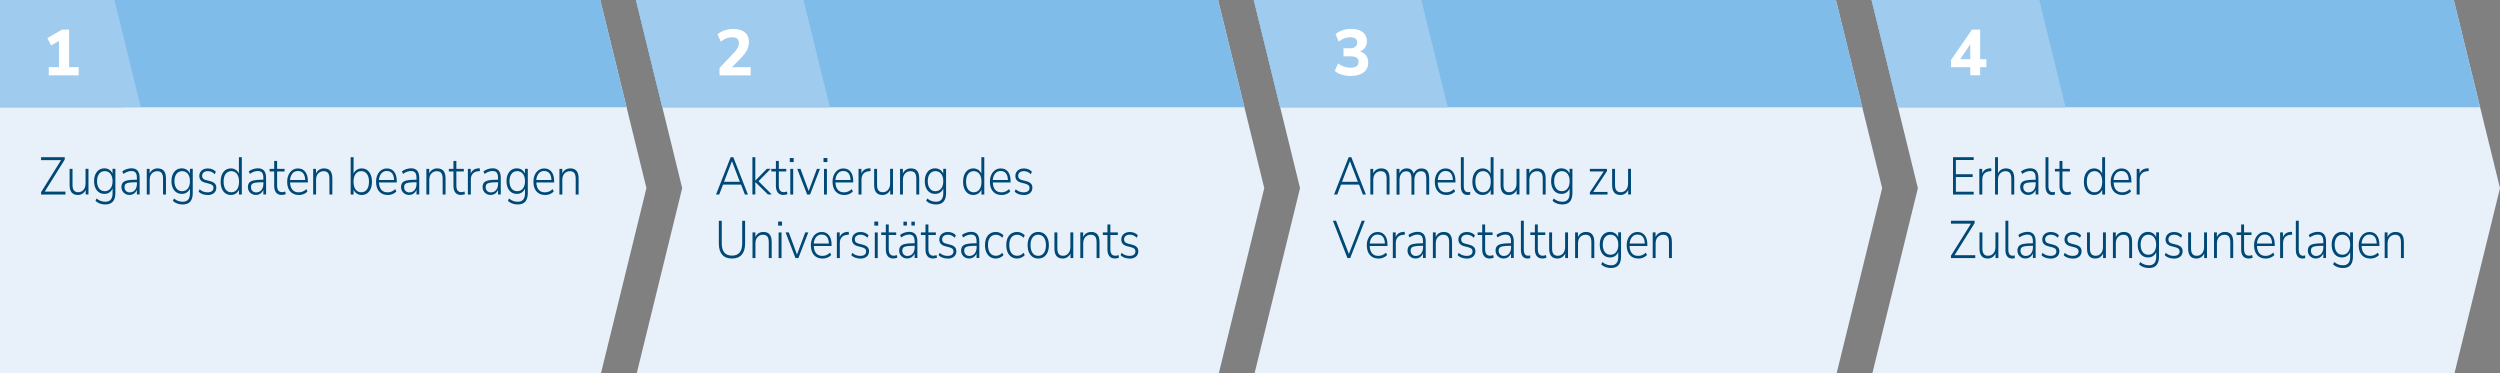 <?xml version="1.0" encoding="UTF-8"?>
<svg xmlns="http://www.w3.org/2000/svg" id="Ebene_2" viewBox="0 0 462.62 69.06">
  <rect x="0" y="0" width="462.62" height="69.06" fill="#808080" stroke="none"/>
  <defs>
    <style>.cls-1{fill:#004876;}.cls-2{fill:#fff;}.cls-3{fill:#80bcea;}.cls-4{fill:#5cbae7;}.cls-5{fill:#e8f1fa;}.cls-6{fill:#9fcbee;}</style>
  </defs>
  <g id="Ebene_1-2">
    <g>
      <polygon class="cls-5" points="339.73 0 232.02 0 240.57 34.81 232.16 69.06 339.87 69.06 348.29 34.81 339.73 0"></polygon>
      <polygon class="cls-5" points="454.06 0 346.34 0 354.9 34.82 346.48 69.06 454.2 69.06 462.62 34.82 454.06 0"></polygon>
      <polygon class="cls-5" points="111.07 0 0 0 0 31.98 0 69.06 111.21 69.06 119.62 34.81 111.07 0"></polygon>
      <polygon class="cls-5" points="225.4 0 117.69 0 126.24 34.81 117.83 69.06 225.54 69.06 233.95 34.81 225.4 0"></polygon>
    </g>
    <g>
      <path class="cls-1" d="M7.6,36v-.44l3.7-5.93h-3.7v-.54h4.38v.44l-3.7,5.93h3.83v.54H7.6Z"></path>
      <path class="cls-1" d="M14.41,36.08c-1.02,0-1.53-.61-1.53-1.84v-2.99h.54v2.96c0,.46,.08,.81,.26,1.03,.17,.22,.44,.33,.8,.33,.39,0,.72-.15,.97-.44s.38-.69,.38-1.18v-2.71h.54v4.75h-.52v-.84c-.14,.3-.34,.53-.59,.69-.25,.16-.53,.24-.84,.24Z"></path>
      <path class="cls-1" d="M19.53,37.84c-.75,0-1.37-.22-1.86-.66l.2-.45c.27,.21,.53,.37,.78,.46s.54,.14,.86,.14c.43,0,.76-.13,.98-.39,.22-.26,.34-.64,.34-1.14v-.92c-.12,.31-.32,.56-.59,.74-.27,.18-.57,.26-.91,.26-.4,0-.74-.1-1.03-.3-.29-.2-.51-.48-.66-.83-.16-.36-.23-.77-.23-1.24s.08-.88,.23-1.23c.16-.35,.38-.63,.66-.83,.29-.2,.63-.3,1.03-.3,.34,0,.64,.09,.91,.26,.26,.18,.46,.42,.58,.72v-.9h.53v4.48c0,1.41-.61,2.12-1.82,2.12Zm-.14-2.46c.44,0,.79-.17,1.05-.5s.39-.79,.39-1.36-.13-1.02-.39-1.35-.61-.5-1.05-.5-.8,.17-1.05,.5-.38,.78-.38,1.35,.13,1.02,.38,1.36,.61,.5,1.05,.5Z"></path>
      <path class="cls-1" d="M23.98,36.08c-.29,0-.55-.06-.77-.19-.23-.12-.41-.29-.54-.51s-.2-.46-.2-.73c0-.35,.08-.63,.24-.83,.16-.2,.43-.34,.8-.43s.89-.13,1.55-.13h.27v-.35c0-.44-.08-.76-.24-.96-.16-.2-.41-.3-.76-.3-.26,0-.51,.04-.75,.13s-.48,.22-.74,.4l-.21-.46c.22-.18,.49-.32,.79-.42,.31-.1,.6-.16,.89-.16,.52,0,.9,.15,1.15,.44s.38,.75,.38,1.35v3.05h-.51v-.85c-.12,.29-.3,.52-.53,.69-.24,.16-.52,.25-.83,.25Zm.07-.48c.25,0,.47-.07,.67-.2,.19-.13,.34-.32,.45-.55s.17-.5,.17-.8v-.32h-.26c-.53,0-.94,.03-1.24,.08-.3,.05-.5,.14-.62,.27s-.18,.31-.18,.54c0,.29,.09,.53,.27,.72,.18,.18,.43,.27,.74,.27Z"></path>
      <path class="cls-1" d="M27.16,36v-4.75h.53v.85c.14-.31,.34-.55,.61-.71,.26-.16,.56-.23,.88-.23,1.02,0,1.53,.61,1.53,1.84v3h-.54v-2.95c0-.47-.09-.82-.26-1.04-.17-.22-.44-.33-.81-.33-.42,0-.76,.15-1.02,.44s-.38,.68-.38,1.17v2.71h-.54Z"></path>
      <path class="cls-1" d="M33.85,37.84c-.75,0-1.37-.22-1.86-.66l.2-.45c.27,.21,.53,.37,.78,.46s.54,.14,.86,.14c.43,0,.76-.13,.98-.39,.22-.26,.34-.64,.34-1.14v-.92c-.12,.31-.32,.56-.59,.74-.27,.18-.57,.26-.91,.26-.4,0-.74-.1-1.03-.3-.29-.2-.51-.48-.66-.83-.16-.36-.23-.77-.23-1.24s.08-.88,.23-1.23c.16-.35,.38-.63,.66-.83,.29-.2,.63-.3,1.03-.3,.34,0,.64,.09,.91,.26,.26,.18,.46,.42,.58,.72v-.9h.53v4.48c0,1.41-.61,2.12-1.82,2.12Zm-.14-2.46c.44,0,.79-.17,1.05-.5s.39-.79,.39-1.36-.13-1.02-.39-1.35-.61-.5-1.05-.5-.8,.17-1.05,.5-.38,.78-.38,1.35,.13,1.02,.38,1.36,.61,.5,1.05,.5Z"></path>
      <path class="cls-1" d="M38.38,36.08c-.32,0-.62-.05-.91-.16-.29-.1-.53-.25-.72-.45l.19-.44c.22,.2,.45,.34,.7,.43s.5,.13,.76,.13c.36,0,.64-.07,.82-.22,.19-.15,.28-.35,.28-.61,0-.2-.06-.36-.19-.48-.12-.12-.32-.21-.58-.28l-.77-.2c-.72-.18-1.08-.6-1.08-1.24,0-.42,.15-.75,.44-1.01s.68-.38,1.16-.38c.29,0,.57,.05,.83,.16,.26,.11,.47,.26,.63,.47l-.21,.44c-.17-.19-.36-.33-.58-.43-.22-.09-.44-.14-.68-.14-.34,0-.6,.08-.79,.24-.19,.16-.28,.37-.28,.64,0,.2,.06,.37,.17,.49s.29,.22,.55,.28l.77,.2c.38,.1,.67,.24,.86,.44,.19,.19,.28,.45,.28,.78,0,.42-.15,.76-.45,1-.3,.24-.7,.36-1.2,.36Z"></path>
      <path class="cls-1" d="M42.73,36.08c-.39,0-.72-.1-1.01-.3s-.5-.48-.66-.85-.23-.8-.23-1.31c0-.75,.17-1.35,.51-1.79,.34-.44,.8-.67,1.38-.67,.34,0,.64,.09,.9,.26,.26,.17,.46,.41,.59,.71v-3.04h.54v6.91h-.53v-.9c-.13,.31-.33,.55-.59,.72-.26,.17-.57,.26-.91,.26Zm.07-.5c.44,0,.78-.17,1.04-.51,.26-.34,.39-.83,.39-1.45s-.13-1.1-.39-1.44-.61-.51-1.04-.51-.78,.17-1.04,.51-.38,.82-.38,1.44,.13,1.1,.38,1.45c.26,.34,.6,.51,1.04,.51Z"></path>
      <path class="cls-1" d="M47.38,36.08c-.29,0-.55-.06-.77-.19-.23-.12-.41-.29-.54-.51s-.2-.46-.2-.73c0-.35,.08-.63,.24-.83,.16-.2,.43-.34,.8-.43s.89-.13,1.55-.13h.27v-.35c0-.44-.08-.76-.24-.96-.16-.2-.41-.3-.76-.3-.26,0-.51,.04-.75,.13s-.48,.22-.74,.4l-.21-.46c.22-.18,.49-.32,.79-.42,.31-.1,.6-.16,.89-.16,.52,0,.9,.15,1.15,.44s.38,.75,.38,1.35v3.05h-.51v-.85c-.12,.29-.3,.52-.53,.69-.24,.16-.52,.25-.83,.25Zm.07-.48c.25,0,.47-.07,.67-.2,.19-.13,.34-.32,.45-.55s.17-.5,.17-.8v-.32h-.26c-.53,0-.94,.03-1.24,.08-.3,.05-.5,.14-.62,.27s-.18,.31-.18,.54c0,.29,.09,.53,.27,.72,.18,.18,.43,.27,.74,.27Z"></path>
      <path class="cls-1" d="M52.17,36.08c-.48,0-.83-.14-1.07-.43-.24-.29-.36-.7-.36-1.24v-2.68h-.85v-.48h.85v-1.47h.54v1.47h1.38v.48h-1.38v2.61c0,.4,.07,.7,.22,.91s.39,.31,.73,.31c.1,0,.2-.01,.29-.04,.09-.03,.18-.05,.25-.09l.11,.47c-.06,.05-.17,.09-.31,.12s-.27,.05-.4,.05Z"></path>
      <path class="cls-1" d="M55.27,36.08c-.66,0-1.18-.22-1.56-.65-.38-.43-.57-1.03-.57-1.79,0-.49,.09-.92,.26-1.29,.17-.37,.41-.66,.71-.87s.65-.31,1.05-.31c.57,0,1.01,.21,1.33,.62,.32,.41,.48,.98,.48,1.7v.27h-3.29c.02,.59,.16,1.04,.44,1.36,.27,.32,.65,.47,1.14,.47,.26,0,.51-.04,.75-.14,.23-.09,.46-.25,.68-.46l.21,.45c-.19,.2-.43,.36-.72,.48s-.59,.17-.9,.17Zm-.11-4.44c-.45,0-.8,.16-1.05,.47s-.4,.71-.44,1.2h2.8c-.01-.52-.13-.93-.35-1.22-.22-.29-.54-.44-.96-.44Z"></path>
      <path class="cls-1" d="M57.95,36v-4.75h.53v.85c.14-.31,.34-.55,.61-.71,.26-.16,.56-.23,.88-.23,1.02,0,1.53,.61,1.53,1.84v3h-.54v-2.95c0-.47-.09-.82-.26-1.04-.17-.22-.44-.33-.81-.33-.42,0-.76,.15-1.02,.44s-.38,.68-.38,1.17v2.71h-.54Z"></path>
      <path class="cls-1" d="M66.93,36.08c-.35,0-.65-.09-.91-.26-.26-.17-.46-.41-.59-.72v.9h-.54v-6.91h.54v3.04c.13-.3,.32-.54,.59-.71,.26-.17,.57-.26,.91-.26,.58,0,1.04,.22,1.38,.67,.34,.44,.52,1.04,.52,1.79,0,.5-.08,.94-.23,1.31-.16,.37-.38,.65-.66,.85s-.62,.3-1,.3Zm-.08-.5c.44,0,.78-.17,1.04-.51,.26-.34,.39-.83,.39-1.45s-.13-1.1-.39-1.44c-.26-.34-.61-.51-1.04-.51s-.78,.17-1.04,.51c-.26,.34-.39,.82-.39,1.44s.13,1.1,.39,1.45c.26,.34,.61,.51,1.04,.51Z"></path>
      <path class="cls-1" d="M71.72,36.08c-.66,0-1.18-.22-1.56-.65-.38-.43-.57-1.03-.57-1.79,0-.49,.09-.92,.26-1.29,.17-.37,.41-.66,.71-.87s.65-.31,1.05-.31c.57,0,1.01,.21,1.33,.62,.32,.41,.48,.98,.48,1.7v.27h-3.29c.02,.59,.16,1.04,.44,1.36,.27,.32,.65,.47,1.14,.47,.26,0,.51-.04,.75-.14,.23-.09,.46-.25,.68-.46l.21,.45c-.19,.2-.43,.36-.72,.48s-.59,.17-.9,.17Zm-.11-4.44c-.45,0-.8,.16-1.05,.47s-.4,.71-.44,1.2h2.8c-.01-.52-.13-.93-.35-1.22-.22-.29-.54-.44-.96-.44Z"></path>
      <path class="cls-1" d="M75.72,36.08c-.29,0-.55-.06-.77-.19-.23-.12-.41-.29-.54-.51s-.2-.46-.2-.73c0-.35,.08-.63,.24-.83,.16-.2,.43-.34,.8-.43s.89-.13,1.55-.13h.27v-.35c0-.44-.08-.76-.24-.96-.16-.2-.41-.3-.76-.3-.26,0-.51,.04-.75,.13s-.48,.22-.74,.4l-.21-.46c.22-.18,.49-.32,.79-.42,.31-.1,.6-.16,.89-.16,.52,0,.9,.15,1.15,.44s.38,.75,.38,1.35v3.05h-.51v-.85c-.12,.29-.3,.52-.53,.69-.24,.16-.52,.25-.83,.25Zm.07-.48c.25,0,.47-.07,.67-.2,.19-.13,.34-.32,.45-.55s.17-.5,.17-.8v-.32h-.26c-.53,0-.94,.03-1.24,.08-.3,.05-.5,.14-.62,.27s-.18,.31-.18,.54c0,.29,.09,.53,.27,.72,.18,.18,.43,.27,.74,.27Z"></path>
      <path class="cls-1" d="M78.9,36v-4.75h.53v.85c.14-.31,.34-.55,.61-.71,.26-.16,.56-.23,.88-.23,1.02,0,1.53,.61,1.53,1.84v3h-.54v-2.95c0-.47-.09-.82-.26-1.04-.17-.22-.44-.33-.81-.33-.42,0-.76,.15-1.02,.44s-.38,.68-.38,1.17v2.71h-.54Z"></path>
      <path class="cls-1" d="M85.34,36.08c-.48,0-.83-.14-1.07-.43-.24-.29-.36-.7-.36-1.24v-2.68h-.85v-.48h.85v-1.47h.54v1.47h1.38v.48h-1.38v2.61c0,.4,.07,.7,.22,.91s.39,.31,.73,.31c.1,0,.2-.01,.29-.04,.09-.03,.18-.05,.25-.09l.11,.47c-.06,.05-.17,.09-.31,.12s-.27,.05-.4,.05Z"></path>
      <path class="cls-1" d="M86.58,36v-4.75h.53v.86c.12-.3,.3-.53,.54-.69,.23-.16,.53-.25,.9-.27l.22-.02,.05,.52-.38,.05c-.42,.04-.74,.19-.97,.46-.23,.26-.34,.62-.34,1.06v2.78h-.55Z"></path>
      <path class="cls-1" d="M90.81,36.08c-.29,0-.55-.06-.77-.19-.23-.12-.41-.29-.54-.51s-.2-.46-.2-.73c0-.35,.08-.63,.24-.83,.16-.2,.43-.34,.8-.43s.89-.13,1.55-.13h.27v-.35c0-.44-.08-.76-.24-.96-.16-.2-.41-.3-.76-.3-.26,0-.51,.04-.75,.13s-.48,.22-.74,.4l-.21-.46c.22-.18,.49-.32,.79-.42,.31-.1,.6-.16,.89-.16,.52,0,.9,.15,1.15,.44s.38,.75,.38,1.35v3.05h-.51v-.85c-.12,.29-.3,.52-.53,.69-.24,.16-.52,.25-.83,.25Zm.07-.48c.25,0,.47-.07,.67-.2,.19-.13,.34-.32,.45-.55s.17-.5,.17-.8v-.32h-.26c-.53,0-.94,.03-1.24,.08-.3,.05-.5,.14-.62,.27s-.18,.31-.18,.54c0,.29,.09,.53,.27,.72,.18,.18,.43,.27,.74,.27Z"></path>
      <path class="cls-1" d="M95.85,37.84c-.75,0-1.37-.22-1.86-.66l.2-.45c.27,.21,.53,.37,.78,.46s.54,.14,.86,.14c.43,0,.76-.13,.98-.39,.22-.26,.34-.64,.34-1.14v-.92c-.12,.31-.32,.56-.59,.74-.27,.18-.57,.26-.91,.26-.4,0-.74-.1-1.03-.3-.29-.2-.51-.48-.66-.83-.16-.36-.23-.77-.23-1.24s.08-.88,.23-1.23c.16-.35,.38-.63,.66-.83,.29-.2,.63-.3,1.03-.3,.34,0,.64,.09,.91,.26,.26,.18,.46,.42,.58,.72v-.9h.53v4.48c0,1.41-.61,2.12-1.82,2.12Zm-.14-2.46c.44,0,.79-.17,1.05-.5s.39-.79,.39-1.36-.13-1.02-.39-1.35-.61-.5-1.05-.5-.8,.17-1.05,.5-.38,.78-.38,1.35,.13,1.02,.38,1.36,.61,.5,1.05,.5Z"></path>
      <path class="cls-1" d="M100.84,36.08c-.66,0-1.18-.22-1.56-.65-.38-.43-.57-1.03-.57-1.79,0-.49,.09-.92,.26-1.29,.17-.37,.41-.66,.71-.87s.65-.31,1.05-.31c.57,0,1.01,.21,1.33,.62,.32,.41,.48,.98,.48,1.7v.27h-3.29c.02,.59,.16,1.04,.44,1.36,.27,.32,.65,.47,1.14,.47,.26,0,.51-.04,.75-.14,.23-.09,.46-.25,.68-.46l.21,.45c-.19,.2-.43,.36-.72,.48s-.59,.17-.9,.17Zm-.11-4.44c-.45,0-.8,.16-1.05,.47s-.4,.71-.44,1.2h2.8c-.01-.52-.13-.93-.35-1.22-.22-.29-.54-.44-.96-.44Z"></path>
      <path class="cls-1" d="M103.52,36v-4.75h.53v.85c.14-.31,.34-.55,.61-.71,.26-.16,.56-.23,.88-.23,1.02,0,1.53,.61,1.53,1.84v3h-.54v-2.95c0-.47-.09-.82-.26-1.04-.17-.22-.44-.33-.81-.33-.42,0-.76,.15-1.02,.44s-.38,.68-.38,1.17v2.71h-.54Z"></path>
    </g>
    <g>
      <path class="cls-1" d="M132.5,36l2.71-6.91h.49l2.7,6.91h-.56l-.71-1.84h-3.33l-.71,1.84h-.57Zm2.94-6.16l-1.46,3.8h2.93l-1.46-3.8h-.02Z"></path>
      <path class="cls-1" d="M139.23,36v-6.91h.54v4.31h.02l2.11-2.16h.71l-2.25,2.29,2.46,2.46h-.71l-2.32-2.28h-.02v2.28h-.54Z"></path>
      <path class="cls-1" d="M145.01,36.08c-.48,0-.83-.14-1.07-.43-.24-.29-.36-.7-.36-1.24v-2.68h-.85v-.48h.85v-1.47h.54v1.47h1.38v.48h-1.38v2.61c0,.4,.07,.7,.22,.91s.39,.31,.73,.31c.1,0,.2-.01,.29-.04,.09-.03,.18-.05,.25-.09l.11,.47c-.06,.05-.17,.09-.31,.12s-.27,.05-.4,.05Z"></path>
      <path class="cls-1" d="M146.15,29.99v-.75h.72v.75h-.72Zm.09,6.01v-4.75h.54v4.75h-.54Z"></path>
      <path class="cls-1" d="M149.36,36l-1.83-4.75h.6l1.51,4.1,1.53-4.1h.56l-1.83,4.75h-.54Z"></path>
      <path class="cls-1" d="M152.39,29.99v-.75h.72v.75h-.72Zm.09,6.01v-4.75h.54v4.75h-.54Z"></path>
      <path class="cls-1" d="M156.19,36.08c-.66,0-1.18-.22-1.56-.65-.38-.43-.57-1.03-.57-1.79,0-.49,.09-.92,.26-1.29,.17-.37,.41-.66,.71-.87s.65-.31,1.05-.31c.57,0,1.01,.21,1.33,.62,.32,.41,.48,.98,.48,1.7v.27h-3.29c.02,.59,.16,1.04,.44,1.36,.27,.32,.65,.47,1.14,.47,.26,0,.51-.04,.75-.14,.23-.09,.46-.25,.68-.46l.21,.45c-.19,.2-.43,.36-.72,.48s-.59,.17-.9,.17Zm-.11-4.44c-.45,0-.8,.16-1.05,.47s-.4,.71-.44,1.2h2.8c-.01-.52-.13-.93-.35-1.22-.22-.29-.54-.44-.96-.44Z"></path>
      <path class="cls-1" d="M158.87,36v-4.75h.53v.86c.12-.3,.3-.53,.54-.69,.23-.16,.53-.25,.9-.27l.22-.02,.05,.52-.38,.05c-.42,.04-.74,.19-.97,.46-.23,.26-.34,.62-.34,1.06v2.78h-.55Z"></path>
      <path class="cls-1" d="M163.29,36.08c-1.02,0-1.53-.61-1.53-1.84v-2.99h.54v2.96c0,.46,.08,.81,.26,1.03,.17,.22,.44,.33,.8,.33,.39,0,.72-.15,.97-.44s.38-.69,.38-1.18v-2.71h.54v4.75h-.52v-.84c-.14,.3-.34,.53-.59,.69-.25,.16-.53,.24-.84,.24Z"></path>
      <path class="cls-1" d="M166.55,36v-4.75h.53v.85c.14-.31,.34-.55,.61-.71,.26-.16,.56-.23,.88-.23,1.02,0,1.53,.61,1.53,1.84v3h-.54v-2.95c0-.47-.09-.82-.26-1.04-.17-.22-.44-.33-.81-.33-.42,0-.76,.15-1.02,.44s-.38,.68-.38,1.17v2.71h-.54Z"></path>
      <path class="cls-1" d="M173.25,37.84c-.75,0-1.37-.22-1.86-.66l.2-.45c.27,.21,.53,.37,.78,.46s.54,.14,.86,.14c.43,0,.76-.13,.98-.39,.22-.26,.34-.64,.34-1.14v-.92c-.12,.31-.32,.56-.59,.74-.27,.18-.57,.26-.91,.26-.4,0-.74-.1-1.03-.3-.29-.2-.51-.48-.66-.83-.16-.36-.23-.77-.23-1.24s.08-.88,.23-1.23c.16-.35,.38-.63,.66-.83,.29-.2,.63-.3,1.03-.3,.34,0,.64,.09,.91,.26,.26,.18,.46,.42,.58,.72v-.9h.53v4.48c0,1.41-.61,2.12-1.82,2.12Zm-.14-2.46c.44,0,.79-.17,1.05-.5s.39-.79,.39-1.36-.13-1.02-.39-1.35-.61-.5-1.05-.5-.8,.17-1.05,.5-.38,.78-.38,1.35,.13,1.02,.38,1.36,.61,.5,1.05,.5Z"></path>
      <path class="cls-1" d="M180.12,36.08c-.39,0-.72-.1-1.01-.3s-.5-.48-.66-.85-.23-.8-.23-1.31c0-.75,.17-1.35,.51-1.79,.34-.44,.8-.67,1.38-.67,.34,0,.64,.09,.9,.26,.26,.17,.46,.41,.59,.71v-3.04h.54v6.91h-.53v-.9c-.13,.31-.33,.55-.59,.72-.26,.17-.57,.26-.91,.26Zm.07-.5c.44,0,.78-.17,1.04-.51,.26-.34,.39-.83,.39-1.45s-.13-1.1-.39-1.44-.61-.51-1.04-.51-.78,.17-1.04,.51-.38,.82-.38,1.44,.13,1.1,.38,1.45c.26,.34,.6,.51,1.04,.51Z"></path>
      <path class="cls-1" d="M185.31,36.08c-.66,0-1.18-.22-1.56-.65-.38-.43-.57-1.03-.57-1.79,0-.49,.09-.92,.26-1.29,.17-.37,.41-.66,.71-.87s.65-.31,1.05-.31c.57,0,1.01,.21,1.33,.62,.32,.41,.48,.98,.48,1.7v.27h-3.29c.02,.59,.16,1.04,.44,1.36,.27,.32,.65,.47,1.14,.47,.26,0,.51-.04,.75-.14,.23-.09,.46-.25,.68-.46l.21,.45c-.19,.2-.43,.36-.72,.48s-.59,.17-.9,.17Zm-.11-4.44c-.45,0-.8,.16-1.05,.47s-.4,.71-.44,1.2h2.8c-.01-.52-.13-.93-.35-1.22-.22-.29-.54-.44-.96-.44Z"></path>
      <path class="cls-1" d="M189.39,36.08c-.32,0-.62-.05-.91-.16-.29-.1-.53-.25-.72-.45l.19-.44c.22,.2,.45,.34,.7,.43s.5,.13,.76,.13c.36,0,.64-.07,.82-.22,.19-.15,.28-.35,.28-.61,0-.2-.06-.36-.19-.48-.12-.12-.32-.21-.58-.28l-.77-.2c-.72-.18-1.08-.6-1.08-1.24,0-.42,.15-.75,.44-1.01s.68-.38,1.16-.38c.29,0,.57,.05,.83,.16,.26,.11,.47,.26,.63,.47l-.21,.44c-.17-.19-.36-.33-.58-.43-.22-.09-.44-.14-.68-.14-.34,0-.6,.08-.79,.24-.19,.16-.28,.37-.28,.64,0,.2,.06,.37,.17,.49s.29,.22,.55,.28l.77,.2c.38,.1,.67,.24,.86,.44,.19,.19,.28,.45,.28,.78,0,.42-.15,.76-.45,1-.3,.24-.7,.36-1.2,.36Z"></path>
      <path class="cls-1" d="M135.45,47.84c-.79,0-1.4-.24-1.81-.71s-.62-1.16-.62-2.06v-4.21h.54v4.17c0,1.52,.63,2.27,1.89,2.27s1.89-.76,1.89-2.27v-4.17h.54v4.21c0,.9-.21,1.59-.62,2.06s-1.01,.71-1.81,.71Z"></path>
      <path class="cls-1" d="M139.25,47.76v-4.75h.53v.85c.14-.31,.34-.55,.61-.71,.26-.16,.56-.23,.88-.23,1.02,0,1.53,.61,1.53,1.84v3h-.54v-2.95c0-.47-.09-.82-.26-1.04-.17-.22-.44-.33-.81-.33-.42,0-.76,.15-1.02,.44s-.38,.68-.38,1.17v2.71h-.54Z"></path>
      <path class="cls-1" d="M143.99,41.75v-.75h.72v.75h-.72Zm.09,6.01v-4.75h.54v4.75h-.54Z"></path>
      <path class="cls-1" d="M147.2,47.76l-1.83-4.75h.6l1.51,4.1,1.53-4.1h.56l-1.83,4.75h-.54Z"></path>
      <path class="cls-1" d="M152.18,47.84c-.66,0-1.18-.22-1.56-.65-.38-.43-.57-1.03-.57-1.79,0-.49,.09-.92,.26-1.29,.17-.37,.41-.66,.71-.87s.65-.31,1.05-.31c.57,0,1.01,.21,1.33,.62,.32,.41,.48,.98,.48,1.7v.27h-3.29c.02,.59,.16,1.04,.44,1.36,.27,.32,.65,.47,1.14,.47,.26,0,.51-.04,.75-.14,.23-.09,.46-.25,.68-.46l.21,.45c-.19,.2-.43,.36-.72,.48s-.59,.17-.9,.17Zm-.11-4.44c-.45,0-.8,.16-1.05,.47s-.4,.71-.44,1.2h2.8c-.01-.52-.13-.93-.35-1.22-.22-.29-.54-.44-.96-.44Z"></path>
      <path class="cls-1" d="M154.86,47.76v-4.75h.53v.86c.12-.3,.3-.53,.54-.69,.23-.16,.53-.25,.9-.27l.22-.02,.05,.52-.38,.05c-.42,.04-.74,.19-.97,.46-.23,.26-.34,.62-.34,1.06v2.78h-.55Z"></path>
      <path class="cls-1" d="M159.16,47.84c-.32,0-.62-.05-.91-.16-.29-.1-.53-.25-.72-.45l.19-.44c.22,.2,.45,.34,.7,.43s.5,.13,.76,.13c.36,0,.64-.07,.82-.22,.19-.15,.28-.35,.28-.61,0-.2-.06-.36-.19-.48-.12-.12-.32-.21-.58-.28l-.77-.2c-.72-.18-1.08-.6-1.08-1.24,0-.42,.15-.75,.44-1.01s.68-.38,1.16-.38c.29,0,.57,.05,.83,.16,.26,.11,.47,.26,.63,.47l-.21,.44c-.17-.19-.36-.33-.58-.43-.22-.09-.44-.14-.68-.14-.34,0-.6,.08-.79,.24-.19,.16-.28,.37-.28,.64,0,.2,.06,.37,.17,.49s.29,.22,.55,.28l.77,.2c.38,.1,.67,.24,.86,.44,.19,.19,.28,.45,.28,.78,0,.42-.15,.76-.45,1-.3,.24-.7,.36-1.2,.36Z"></path>
      <path class="cls-1" d="M161.79,41.75v-.75h.72v.75h-.72Zm.09,6.01v-4.75h.54v4.75h-.54Z"></path>
      <path class="cls-1" d="M165.35,47.84c-.48,0-.83-.14-1.07-.43-.24-.29-.36-.7-.36-1.24v-2.68h-.85v-.48h.85v-1.47h.54v1.47h1.38v.48h-1.38v2.61c0,.4,.07,.7,.22,.91s.39,.31,.73,.31c.1,0,.2-.01,.29-.04,.09-.03,.18-.05,.25-.09l.11,.47c-.06,.05-.17,.09-.31,.12s-.27,.05-.4,.05Z"></path>
      <path class="cls-1" d="M167.9,47.84c-.29,0-.55-.06-.77-.19-.23-.12-.41-.29-.54-.51s-.2-.46-.2-.73c0-.35,.08-.63,.24-.83,.16-.2,.43-.34,.8-.43s.89-.13,1.55-.13h.27v-.35c0-.44-.08-.76-.24-.96-.16-.2-.41-.3-.76-.3-.26,0-.51,.04-.75,.13s-.48,.22-.74,.4l-.21-.46c.22-.18,.49-.32,.79-.42,.31-.1,.6-.16,.89-.16,.52,0,.9,.15,1.15,.44s.38,.75,.38,1.35v3.05h-.51v-.85c-.12,.29-.3,.52-.53,.69-.24,.16-.52,.25-.83,.25Zm.07-.48c.25,0,.47-.07,.67-.2,.19-.13,.34-.32,.45-.55s.17-.5,.17-.8v-.32h-.26c-.53,0-.94,.03-1.24,.08-.3,.05-.5,.14-.62,.27s-.18,.31-.18,.54c0,.29,.09,.53,.27,.72,.18,.18,.43,.27,.74,.27Zm-.79-5.63v-.71h.64v.71h-.64Zm1.47,0v-.71h.64v.71h-.64Z"></path>
      <path class="cls-1" d="M172.69,47.84c-.48,0-.83-.14-1.07-.43-.24-.29-.36-.7-.36-1.24v-2.68h-.85v-.48h.85v-1.47h.54v1.47h1.38v.48h-1.38v2.61c0,.4,.07,.7,.22,.91s.39,.31,.73,.31c.1,0,.2-.01,.29-.04,.09-.03,.18-.05,.25-.09l.11,.47c-.06,.05-.17,.09-.31,.12s-.27,.05-.4,.05Z"></path>
      <path class="cls-1" d="M175.32,47.84c-.32,0-.62-.05-.91-.16-.29-.1-.53-.25-.72-.45l.19-.44c.22,.2,.45,.34,.7,.43s.5,.13,.76,.13c.36,0,.64-.07,.82-.22,.19-.15,.28-.35,.28-.61,0-.2-.06-.36-.19-.48-.12-.12-.32-.21-.58-.28l-.77-.2c-.72-.18-1.08-.6-1.08-1.24,0-.42,.15-.75,.44-1.01s.68-.38,1.16-.38c.29,0,.57,.05,.83,.16,.26,.11,.47,.26,.63,.47l-.21,.44c-.17-.19-.36-.33-.58-.43-.22-.09-.44-.14-.68-.14-.34,0-.6,.08-.79,.24-.19,.16-.28,.37-.28,.64,0,.2,.06,.37,.17,.49s.29,.22,.55,.28l.77,.2c.38,.1,.67,.24,.86,.44,.19,.19,.28,.45,.28,.78,0,.42-.15,.76-.45,1-.3,.24-.7,.36-1.2,.36Z"></path>
      <path class="cls-1" d="M179.36,47.84c-.29,0-.55-.06-.77-.19-.23-.12-.41-.29-.54-.51s-.2-.46-.2-.73c0-.35,.08-.63,.24-.83,.16-.2,.43-.34,.8-.43s.89-.13,1.55-.13h.27v-.35c0-.44-.08-.76-.24-.96-.16-.2-.41-.3-.76-.3-.26,0-.51,.04-.75,.13s-.48,.22-.74,.4l-.21-.46c.22-.18,.49-.32,.79-.42,.31-.1,.6-.16,.89-.16,.52,0,.9,.15,1.15,.44s.38,.75,.38,1.35v3.05h-.51v-.85c-.12,.29-.3,.52-.53,.69-.24,.16-.52,.25-.83,.25Zm.07-.48c.25,0,.47-.07,.67-.2,.19-.13,.34-.32,.45-.55s.17-.5,.17-.8v-.32h-.26c-.53,0-.94,.03-1.24,.08-.3,.05-.5,.14-.62,.27s-.18,.31-.18,.54c0,.29,.09,.53,.27,.72,.18,.18,.43,.27,.74,.27Z"></path>
      <path class="cls-1" d="M184.28,47.84c-.42,0-.78-.1-1.08-.31s-.53-.5-.69-.87-.24-.81-.24-1.31c0-.75,.18-1.34,.53-1.78,.36-.43,.85-.65,1.48-.65,.26,0,.51,.05,.77,.17s.46,.26,.64,.46l-.21,.45c-.18-.2-.38-.34-.58-.43-.21-.09-.4-.13-.59-.13-.48,0-.84,.17-1.1,.5s-.38,.81-.38,1.42,.13,1.1,.38,1.45,.62,.52,1.1,.52c.19,0,.38-.04,.59-.13,.21-.09,.4-.23,.58-.43l.21,.45c-.17,.19-.38,.34-.64,.45-.26,.11-.51,.17-.76,.17Z"></path>
      <path class="cls-1" d="M188.22,47.84c-.42,0-.78-.1-1.08-.31s-.53-.5-.69-.87-.24-.81-.24-1.31c0-.75,.18-1.34,.53-1.78,.36-.43,.85-.65,1.48-.65,.26,0,.51,.05,.77,.17s.46,.26,.64,.46l-.21,.45c-.18-.2-.38-.34-.58-.43-.21-.09-.4-.13-.59-.13-.48,0-.84,.17-1.1,.5s-.38,.81-.38,1.42,.13,1.1,.38,1.45,.62,.52,1.1,.52c.19,0,.38-.04,.59-.13,.21-.09,.4-.23,.58-.43l.21,.45c-.17,.19-.38,.34-.64,.45-.26,.11-.51,.17-.76,.17Z"></path>
      <path class="cls-1" d="M192.12,47.84c-.4,0-.75-.1-1.04-.3s-.52-.48-.68-.85-.24-.8-.24-1.31,.08-.93,.24-1.3,.39-.66,.68-.86c.29-.2,.64-.3,1.04-.3s.76,.1,1.05,.3c.29,.2,.52,.49,.68,.86,.16,.37,.24,.8,.24,1.3s-.08,.94-.24,1.31c-.16,.37-.39,.65-.68,.85s-.64,.3-1.05,.3Zm0-.5c.44,0,.78-.17,1.04-.51,.26-.34,.39-.83,.39-1.45s-.13-1.1-.39-1.44-.61-.51-1.04-.51-.78,.17-1.04,.51-.38,.82-.38,1.44,.13,1.1,.38,1.45c.26,.34,.6,.51,1.04,.51Z"></path>
      <path class="cls-1" d="M196.65,47.84c-1.02,0-1.53-.61-1.53-1.84v-2.99h.54v2.96c0,.46,.08,.81,.26,1.03,.17,.22,.44,.33,.8,.33,.39,0,.72-.15,.97-.44s.38-.69,.38-1.18v-2.71h.54v4.75h-.52v-.84c-.14,.3-.34,.53-.59,.69-.25,.16-.53,.24-.84,.24Z"></path>
      <path class="cls-1" d="M199.91,47.76v-4.75h.53v.85c.14-.31,.34-.55,.61-.71,.26-.16,.56-.23,.88-.23,1.02,0,1.53,.61,1.53,1.84v3h-.54v-2.95c0-.47-.09-.82-.26-1.04-.17-.22-.44-.33-.81-.33-.42,0-.76,.15-1.02,.44s-.38,.68-.38,1.17v2.71h-.54Z"></path>
      <path class="cls-1" d="M206.36,47.84c-.48,0-.83-.14-1.07-.43-.24-.29-.36-.7-.36-1.24v-2.68h-.85v-.48h.85v-1.47h.54v1.47h1.38v.48h-1.38v2.61c0,.4,.07,.7,.22,.91s.39,.31,.73,.31c.1,0,.2-.01,.29-.04,.09-.03,.18-.05,.25-.09l.11,.47c-.06,.05-.17,.09-.31,.12s-.27,.05-.4,.05Z"></path>
      <path class="cls-1" d="M208.99,47.84c-.32,0-.62-.05-.91-.16-.29-.1-.53-.25-.72-.45l.19-.44c.22,.2,.45,.34,.7,.43s.5,.13,.76,.13c.36,0,.64-.07,.82-.22,.19-.15,.28-.35,.28-.61,0-.2-.06-.36-.19-.48-.12-.12-.32-.21-.58-.28l-.77-.2c-.72-.18-1.08-.6-1.08-1.24,0-.42,.15-.75,.44-1.01s.68-.38,1.16-.38c.29,0,.57,.05,.83,.16,.26,.11,.47,.26,.63,.47l-.21,.44c-.17-.19-.36-.33-.58-.43-.22-.09-.44-.14-.68-.14-.34,0-.6,.08-.79,.24-.19,.16-.28,.37-.28,.64,0,.2,.06,.37,.17,.49s.29,.22,.55,.28l.77,.2c.38,.1,.67,.24,.86,.44,.19,.19,.28,.45,.28,.78,0,.42-.15,.76-.45,1-.3,.24-.7,.36-1.2,.36Z"></path>
    </g>
    <g>
      <path class="cls-1" d="M246.86,36l2.71-6.91h.49l2.7,6.91h-.56l-.71-1.84h-3.33l-.71,1.84h-.57Zm2.94-6.16l-1.46,3.8h2.93l-1.46-3.8h-.02Z"></path>
      <path class="cls-1" d="M253.58,36v-4.75h.53v.85c.14-.31,.34-.55,.61-.71,.26-.16,.56-.23,.88-.23,1.02,0,1.53,.61,1.53,1.84v3h-.54v-2.95c0-.47-.08-.82-.26-1.04-.17-.22-.44-.33-.81-.33-.42,0-.76,.15-1.02,.44s-.38,.68-.38,1.17v2.71h-.54Z"></path>
      <path class="cls-1" d="M258.43,36v-4.75h.53v.83c.26-.61,.71-.92,1.35-.92,.68,0,1.11,.33,1.3,.99,.12-.31,.31-.55,.56-.72,.25-.18,.55-.26,.88-.26,.95,0,1.42,.61,1.42,1.84v3h-.54v-2.95c0-.47-.08-.82-.22-1.04-.15-.22-.4-.33-.75-.33-.38,0-.68,.15-.9,.44s-.33,.68-.33,1.18v2.71h-.54v-2.95c0-.47-.08-.82-.22-1.04-.15-.22-.4-.33-.75-.33-.38,0-.69,.15-.91,.44-.22,.29-.33,.68-.33,1.18v2.71h-.54Z"></path>
      <path class="cls-1" d="M267.64,36.08c-.66,0-1.18-.22-1.56-.65-.38-.43-.57-1.03-.57-1.79,0-.49,.08-.92,.26-1.29,.17-.37,.41-.66,.71-.87s.65-.31,1.04-.31c.57,0,1.01,.21,1.33,.62,.32,.41,.48,.98,.48,1.7v.27h-3.29c.02,.59,.16,1.04,.44,1.36,.27,.32,.65,.47,1.14,.47,.26,0,.51-.04,.75-.14,.23-.09,.46-.25,.68-.46l.21,.45c-.19,.2-.43,.36-.72,.48s-.59,.17-.9,.17Zm-.11-4.44c-.45,0-.79,.16-1.04,.47s-.4,.71-.44,1.2h2.8c-.01-.52-.13-.93-.35-1.22-.22-.29-.54-.44-.96-.44Z"></path>
      <path class="cls-1" d="M271.57,36.08c-.4,0-.71-.13-.92-.41-.21-.27-.32-.66-.32-1.17v-5.41h.54v5.34c0,.75,.26,1.13,.79,1.13,.15,0,.28-.02,.41-.06l-.02,.52c-.17,.04-.33,.06-.48,.06Z"></path>
      <path class="cls-1" d="M274.36,36.08c-.39,0-.72-.1-1.01-.3s-.5-.48-.66-.85c-.16-.37-.23-.8-.23-1.31,0-.75,.17-1.35,.51-1.79,.34-.44,.8-.67,1.38-.67,.34,0,.64,.09,.9,.26,.26,.17,.46,.41,.59,.71v-3.04h.54v6.91h-.53v-.9c-.13,.31-.33,.55-.59,.72-.26,.17-.57,.26-.91,.26Zm.07-.5c.43,0,.78-.17,1.04-.51,.26-.34,.39-.83,.39-1.45s-.13-1.1-.39-1.44-.61-.51-1.04-.51-.78,.17-1.04,.51-.38,.82-.38,1.44,.13,1.1,.38,1.45c.26,.34,.6,.51,1.04,.51Z"></path>
      <path class="cls-1" d="M279.21,36.08c-1.02,0-1.53-.61-1.53-1.84v-2.99h.54v2.96c0,.46,.08,.81,.26,1.03,.17,.22,.44,.33,.8,.33,.39,0,.72-.15,.97-.44s.38-.69,.38-1.18v-2.71h.54v4.75h-.52v-.84c-.14,.3-.34,.53-.59,.69-.25,.16-.53,.24-.84,.24Z"></path>
      <path class="cls-1" d="M282.47,36v-4.75h.53v.85c.14-.31,.34-.55,.61-.71,.26-.16,.56-.23,.88-.23,1.02,0,1.53,.61,1.53,1.84v3h-.54v-2.95c0-.47-.08-.82-.26-1.04-.17-.22-.44-.33-.81-.33-.42,0-.76,.15-1.02,.44s-.38,.68-.38,1.17v2.71h-.54Z"></path>
      <path class="cls-1" d="M289.16,37.84c-.75,0-1.37-.22-1.86-.66l.2-.45c.27,.21,.53,.37,.78,.46s.54,.14,.86,.14c.43,0,.76-.13,.98-.39,.22-.26,.33-.64,.33-1.14v-.92c-.12,.31-.32,.56-.59,.74-.27,.18-.57,.26-.91,.26-.4,0-.74-.1-1.03-.3-.29-.2-.51-.48-.66-.83-.16-.36-.23-.77-.23-1.24s.08-.88,.23-1.23c.16-.35,.38-.63,.66-.83,.29-.2,.63-.3,1.03-.3,.34,0,.64,.09,.91,.26,.26,.18,.46,.42,.58,.72v-.9h.53v4.48c0,1.41-.61,2.12-1.82,2.12Zm-.14-2.46c.44,0,.79-.17,1.05-.5s.39-.79,.39-1.36-.13-1.02-.39-1.35-.61-.5-1.05-.5-.8,.17-1.05,.5-.38,.78-.38,1.35,.13,1.02,.38,1.36,.61,.5,1.05,.5Z"></path>
      <path class="cls-1" d="M294.2,36v-.41l2.56-3.86h-2.56v-.48h3.17v.41l-2.55,3.86h2.65v.48h-3.26Z"></path>
      <path class="cls-1" d="M299.85,36.08c-1.02,0-1.53-.61-1.53-1.84v-2.99h.54v2.96c0,.46,.08,.81,.26,1.03,.17,.22,.44,.33,.8,.33,.39,0,.72-.15,.97-.44s.38-.69,.38-1.18v-2.71h.54v4.75h-.52v-.84c-.14,.3-.34,.53-.59,.69-.25,.16-.53,.24-.84,.24Z"></path>
      <path class="cls-1" d="M249.34,47.76l-2.69-6.91h.58l2.38,6.15,2.38-6.15h.56l-2.7,6.91h-.52Z"></path>
      <path class="cls-1" d="M255.06,47.84c-.66,0-1.18-.22-1.56-.65-.38-.43-.57-1.03-.57-1.79,0-.49,.08-.92,.26-1.29,.17-.37,.41-.66,.71-.87s.65-.31,1.04-.31c.57,0,1.01,.21,1.33,.62,.32,.41,.48,.98,.48,1.7v.27h-3.29c.02,.59,.16,1.04,.44,1.36,.27,.32,.65,.47,1.14,.47,.26,0,.51-.04,.75-.14,.23-.09,.46-.25,.68-.46l.21,.45c-.19,.2-.43,.36-.72,.48s-.59,.17-.9,.17Zm-.11-4.44c-.45,0-.79,.16-1.04,.47s-.4,.71-.44,1.2h2.8c-.01-.52-.13-.93-.35-1.22-.22-.29-.54-.44-.96-.44Z"></path>
      <path class="cls-1" d="M257.74,47.76v-4.75h.53v.86c.12-.3,.3-.53,.54-.69,.24-.16,.54-.25,.9-.27l.22-.02,.05,.52-.38,.05c-.42,.04-.74,.19-.97,.46-.23,.26-.34,.62-.34,1.06v2.78h-.55Z"></path>
      <path class="cls-1" d="M261.97,47.84c-.29,0-.55-.06-.77-.19-.23-.12-.41-.29-.54-.51-.13-.22-.2-.46-.2-.73,0-.35,.08-.63,.24-.83,.16-.2,.43-.34,.8-.43,.38-.08,.89-.13,1.55-.13h.27v-.35c0-.44-.08-.76-.24-.96-.16-.2-.41-.3-.76-.3-.26,0-.51,.04-.75,.13s-.48,.22-.74,.4l-.21-.46c.22-.18,.49-.32,.79-.42s.6-.16,.89-.16c.52,0,.9,.15,1.15,.44s.38,.75,.38,1.35v3.05h-.51v-.85c-.12,.29-.3,.52-.53,.69-.24,.16-.52,.25-.83,.25Zm.07-.48c.25,0,.47-.07,.67-.2s.34-.32,.45-.55c.11-.24,.17-.5,.17-.8v-.32h-.26c-.53,0-.94,.03-1.24,.08-.3,.05-.5,.14-.62,.27-.12,.13-.18,.31-.18,.54,0,.29,.09,.53,.27,.72,.18,.18,.43,.27,.74,.27Z"></path>
      <path class="cls-1" d="M265.15,47.76v-4.75h.53v.85c.14-.31,.34-.55,.61-.71,.26-.16,.56-.23,.88-.23,1.02,0,1.53,.61,1.53,1.84v3h-.54v-2.95c0-.47-.08-.82-.26-1.04-.17-.22-.44-.33-.81-.33-.42,0-.76,.15-1.02,.44s-.38,.68-.38,1.17v2.71h-.54Z"></path>
      <path class="cls-1" d="M271.37,47.84c-.32,0-.62-.05-.91-.16s-.53-.25-.72-.45l.19-.44c.22,.2,.45,.34,.7,.43s.5,.13,.76,.13c.36,0,.64-.07,.82-.22,.19-.15,.28-.35,.28-.61,0-.2-.06-.36-.19-.48-.12-.12-.32-.21-.58-.28l-.77-.2c-.72-.18-1.08-.6-1.08-1.24,0-.42,.15-.75,.44-1.01s.68-.38,1.16-.38c.29,0,.57,.05,.83,.16,.26,.11,.47,.26,.63,.47l-.21,.44c-.17-.19-.37-.33-.58-.43-.22-.09-.44-.14-.68-.14-.34,0-.6,.08-.79,.24-.19,.16-.28,.37-.28,.64,0,.2,.06,.37,.17,.49,.11,.12,.29,.22,.55,.28l.77,.2c.38,.1,.67,.24,.86,.44,.19,.19,.28,.45,.28,.78,0,.42-.15,.76-.45,1-.3,.24-.7,.36-1.2,.36Z"></path>
      <path class="cls-1" d="M275.71,47.84c-.48,0-.83-.14-1.07-.43-.24-.29-.36-.7-.36-1.24v-2.68h-.85v-.48h.85v-1.47h.54v1.47h1.38v.48h-1.38v2.61c0,.4,.07,.7,.22,.91,.15,.21,.39,.31,.73,.31,.1,0,.2-.01,.29-.04,.09-.03,.18-.05,.25-.09l.11,.47c-.06,.05-.17,.09-.31,.12-.14,.04-.27,.05-.4,.05Z"></path>
      <path class="cls-1" d="M278.26,47.84c-.29,0-.55-.06-.77-.19s-.41-.29-.54-.51c-.13-.22-.2-.46-.2-.73,0-.35,.08-.63,.24-.83s.43-.34,.8-.43c.38-.08,.89-.13,1.55-.13h.27v-.35c0-.44-.08-.76-.24-.96-.16-.2-.41-.3-.76-.3-.26,0-.51,.04-.75,.13s-.48,.22-.74,.4l-.21-.46c.22-.18,.49-.32,.79-.42,.31-.1,.6-.16,.89-.16,.52,0,.9,.15,1.15,.44s.38,.75,.38,1.35v3.05h-.51v-.85c-.12,.29-.29,.52-.53,.69-.24,.16-.52,.25-.83,.25Zm.07-.48c.25,0,.47-.07,.67-.2,.19-.13,.34-.32,.45-.55,.11-.24,.17-.5,.17-.8v-.32h-.26c-.53,0-.94,.03-1.24,.08-.3,.05-.5,.14-.62,.27-.12,.13-.18,.31-.18,.54,0,.29,.09,.53,.27,.72,.18,.18,.43,.27,.74,.27Z"></path>
      <path class="cls-1" d="M282.68,47.84c-.4,0-.71-.13-.92-.41-.21-.27-.32-.66-.32-1.17v-5.41h.54v5.34c0,.75,.26,1.13,.79,1.13,.15,0,.28-.02,.41-.06l-.02,.52c-.17,.04-.33,.06-.48,.06Z"></path>
      <path class="cls-1" d="M285.46,47.84c-.48,0-.83-.14-1.07-.43-.24-.29-.36-.7-.36-1.24v-2.68h-.85v-.48h.85v-1.47h.54v1.47h1.38v.48h-1.38v2.61c0,.4,.07,.7,.22,.91,.15,.21,.39,.31,.73,.31,.1,0,.2-.01,.29-.04,.09-.03,.18-.05,.25-.09l.11,.47c-.07,.05-.17,.09-.31,.12-.14,.04-.27,.05-.4,.05Z"></path>
      <path class="cls-1" d="M288.2,47.84c-1.02,0-1.53-.61-1.53-1.84v-2.99h.54v2.96c0,.46,.08,.81,.26,1.03,.17,.22,.44,.33,.8,.33,.39,0,.72-.15,.97-.44s.38-.69,.38-1.18v-2.71h.54v4.75h-.52v-.84c-.14,.3-.34,.53-.59,.69-.25,.16-.53,.24-.84,.24Z"></path>
      <path class="cls-1" d="M291.47,47.76v-4.75h.53v.85c.14-.31,.34-.55,.61-.71,.26-.16,.56-.23,.88-.23,1.02,0,1.53,.61,1.53,1.84v3h-.54v-2.95c0-.47-.09-.82-.26-1.04-.17-.22-.44-.33-.81-.33-.42,0-.76,.15-1.02,.44s-.38,.68-.38,1.17v2.71h-.54Z"></path>
      <path class="cls-1" d="M298.16,49.6c-.75,0-1.37-.22-1.86-.66l.2-.45c.27,.21,.53,.37,.78,.46s.54,.14,.86,.14c.43,0,.76-.13,.98-.39,.22-.26,.33-.64,.33-1.14v-.92c-.12,.31-.32,.56-.59,.74-.27,.18-.57,.26-.91,.26-.4,0-.74-.1-1.03-.3-.29-.2-.51-.48-.66-.83-.16-.36-.23-.77-.23-1.24s.08-.88,.23-1.23c.16-.35,.38-.63,.66-.83,.29-.2,.63-.3,1.03-.3,.34,0,.64,.09,.91,.26,.26,.18,.46,.42,.58,.72v-.9h.53v4.48c0,1.41-.61,2.12-1.82,2.12Zm-.14-2.46c.44,0,.79-.17,1.05-.5s.39-.79,.39-1.36-.13-1.02-.39-1.35-.61-.5-1.05-.5-.8,.17-1.05,.5-.38,.78-.38,1.35,.13,1.02,.38,1.36,.61,.5,1.05,.5Z"></path>
      <path class="cls-1" d="M303.15,47.84c-.66,0-1.18-.22-1.56-.65-.38-.43-.57-1.03-.57-1.79,0-.49,.08-.92,.26-1.29,.17-.37,.41-.66,.71-.87s.65-.31,1.04-.31c.57,0,1.01,.21,1.33,.62,.32,.41,.48,.98,.48,1.7v.27h-3.29c.02,.59,.16,1.04,.44,1.36,.27,.32,.65,.47,1.14,.47,.26,0,.51-.04,.75-.14,.23-.09,.46-.25,.68-.46l.21,.45c-.19,.2-.43,.36-.72,.48s-.59,.17-.9,.17Zm-.11-4.44c-.45,0-.79,.16-1.04,.47s-.4,.71-.44,1.2h2.8c-.01-.52-.13-.93-.35-1.22-.22-.29-.54-.44-.96-.44Z"></path>
      <path class="cls-1" d="M305.83,47.76v-4.75h.53v.85c.14-.31,.34-.55,.61-.71,.26-.16,.56-.23,.88-.23,1.02,0,1.53,.61,1.53,1.84v3h-.54v-2.95c0-.47-.09-.82-.26-1.04-.17-.22-.44-.33-.81-.33-.42,0-.76,.15-1.02,.44s-.38,.68-.38,1.17v2.71h-.54Z"></path>
    </g>
    <g>
      <path class="cls-1" d="M361.4,36v-6.91h3.83v.52h-3.3v2.63h3.11v.52h-3.11v2.72h3.3v.52h-3.83Z"></path>
      <path class="cls-1" d="M366.27,36v-4.75h.53v.86c.12-.3,.3-.53,.54-.69,.23-.16,.53-.25,.9-.27l.22-.02,.05,.52-.38,.05c-.42,.04-.74,.19-.97,.46s-.34,.62-.34,1.06v2.78h-.55Z"></path>
      <path class="cls-1" d="M369.18,36v-6.91h.54v2.98c.15-.3,.35-.53,.61-.68,.26-.15,.55-.23,.87-.23,1.02,0,1.53,.61,1.53,1.84v3h-.54v-2.95c0-.47-.09-.82-.26-1.04-.17-.22-.44-.33-.81-.33-.42,0-.76,.15-1.02,.44s-.38,.68-.38,1.17v2.71h-.54Z"></path>
      <path class="cls-1" d="M375.34,36.08c-.29,0-.55-.06-.77-.19-.23-.12-.41-.29-.54-.51-.13-.22-.2-.46-.2-.73,0-.35,.08-.63,.24-.83,.16-.2,.43-.34,.8-.43,.38-.08,.89-.13,1.55-.13h.27v-.35c0-.44-.08-.76-.24-.96-.16-.2-.41-.3-.76-.3-.26,0-.51,.04-.75,.13s-.48,.22-.74,.4l-.21-.46c.22-.18,.49-.32,.79-.42s.6-.16,.89-.16c.52,0,.9,.15,1.15,.44s.38,.75,.38,1.35v3.05h-.51v-.85c-.12,.29-.3,.52-.53,.69-.24,.16-.52,.25-.83,.25Zm.07-.48c.25,0,.47-.07,.67-.2s.34-.32,.45-.55c.11-.24,.17-.5,.17-.8v-.32h-.26c-.53,0-.94,.03-1.24,.08-.3,.05-.5,.14-.62,.27-.12,.13-.18,.31-.18,.54,0,.29,.09,.53,.27,.72,.18,.18,.43,.27,.74,.27Z"></path>
      <path class="cls-1" d="M379.76,36.08c-.4,0-.71-.13-.92-.41s-.32-.66-.32-1.17v-5.41h.54v5.34c0,.75,.26,1.13,.79,1.13,.15,0,.28-.02,.41-.06l-.02,.52c-.17,.04-.33,.06-.48,.06Z"></path>
      <path class="cls-1" d="M382.54,36.08c-.48,0-.83-.14-1.07-.43-.24-.29-.36-.7-.36-1.24v-2.68h-.85v-.48h.85v-1.47h.54v1.47h1.38v.48h-1.38v2.61c0,.4,.07,.7,.22,.91,.15,.21,.39,.31,.73,.31,.1,0,.2-.01,.29-.04,.09-.03,.18-.05,.25-.09l.11,.47c-.06,.05-.17,.09-.31,.12-.14,.04-.27,.05-.4,.05Z"></path>
      <path class="cls-1" d="M387.51,36.08c-.39,0-.72-.1-1-.3s-.5-.48-.66-.85c-.16-.37-.23-.8-.23-1.31,0-.75,.17-1.35,.51-1.79s.8-.67,1.38-.67c.34,0,.64,.09,.9,.26,.26,.17,.46,.41,.59,.71v-3.04h.54v6.91h-.53v-.9c-.13,.31-.33,.55-.59,.72-.26,.17-.57,.26-.91,.26Zm.07-.5c.44,0,.78-.17,1.04-.51,.26-.34,.39-.83,.39-1.45s-.13-1.1-.39-1.44-.61-.51-1.04-.51-.78,.17-1.04,.51-.38,.82-.38,1.44,.13,1.1,.38,1.45c.26,.34,.6,.51,1.04,.51Z"></path>
      <path class="cls-1" d="M392.71,36.08c-.66,0-1.18-.22-1.56-.65s-.57-1.03-.57-1.79c0-.49,.09-.92,.26-1.29,.17-.37,.41-.66,.71-.87s.65-.31,1.05-.31c.57,0,1.01,.21,1.33,.62,.32,.41,.48,.98,.48,1.7v.27h-3.29c.02,.59,.16,1.04,.44,1.36,.27,.32,.65,.47,1.14,.47,.26,0,.51-.04,.75-.14s.46-.25,.68-.46l.21,.45c-.19,.2-.43,.36-.72,.48s-.59,.17-.9,.17Zm-.11-4.44c-.45,0-.8,.16-1.05,.47s-.4,.71-.44,1.2h2.8c-.01-.52-.13-.93-.35-1.22s-.54-.44-.96-.44Z"></path>
      <path class="cls-1" d="M395.39,36v-4.75h.53v.86c.12-.3,.3-.53,.54-.69,.23-.16,.53-.25,.9-.27l.22-.02,.05,.52-.38,.05c-.42,.04-.74,.19-.97,.46s-.34,.62-.34,1.06v2.78h-.55Z"></path>
      <path class="cls-1" d="M361.02,47.76v-.44l3.7-5.93h-3.7v-.54h4.38v.44l-3.71,5.93h3.83v.54h-4.5Z"></path>
      <path class="cls-1" d="M367.83,47.84c-1.02,0-1.53-.61-1.53-1.84v-2.99h.54v2.96c0,.46,.08,.81,.26,1.03,.17,.22,.44,.33,.8,.33,.39,0,.72-.15,.97-.44s.38-.69,.38-1.18v-2.71h.54v4.75h-.52v-.84c-.14,.3-.34,.53-.59,.69-.25,.16-.53,.24-.84,.24Z"></path>
      <path class="cls-1" d="M372.34,47.84c-.4,0-.71-.13-.92-.41-.21-.27-.32-.66-.32-1.17v-5.41h.54v5.34c0,.75,.26,1.13,.79,1.13,.15,0,.28-.02,.41-.06l-.02,.52c-.17,.04-.33,.06-.48,.06Z"></path>
      <path class="cls-1" d="M374.83,47.84c-.29,0-.55-.06-.77-.19-.23-.12-.41-.29-.54-.51-.13-.22-.2-.46-.2-.73,0-.35,.08-.63,.24-.83,.16-.2,.43-.34,.8-.43,.38-.08,.89-.13,1.55-.13h.27v-.35c0-.44-.08-.76-.24-.96-.16-.2-.41-.3-.76-.3-.26,0-.51,.04-.75,.13s-.48,.22-.74,.4l-.21-.46c.22-.18,.49-.32,.79-.42s.6-.16,.89-.16c.52,0,.9,.15,1.15,.44s.38,.75,.38,1.35v3.05h-.51v-.85c-.12,.29-.3,.52-.53,.69-.24,.16-.52,.25-.83,.25Zm.07-.48c.25,0,.47-.07,.67-.2s.34-.32,.45-.55c.11-.24,.17-.5,.17-.8v-.32h-.26c-.53,0-.94,.03-1.24,.08-.3,.05-.5,.14-.62,.27-.12,.13-.18,.31-.18,.54,0,.29,.09,.53,.27,.72,.18,.18,.43,.27,.74,.27Z"></path>
      <path class="cls-1" d="M379.4,47.84c-.32,0-.62-.05-.91-.16-.29-.1-.53-.25-.72-.45l.19-.44c.22,.2,.45,.34,.7,.43s.5,.13,.76,.13c.37,0,.64-.07,.83-.22,.18-.15,.28-.35,.28-.61,0-.2-.06-.36-.18-.48-.12-.12-.32-.21-.58-.28l-.77-.2c-.72-.18-1.08-.6-1.08-1.24,0-.42,.15-.75,.44-1.01s.68-.38,1.17-.38c.29,0,.57,.05,.83,.16,.26,.11,.47,.26,.63,.47l-.21,.44c-.17-.19-.36-.33-.58-.43s-.44-.14-.68-.14c-.34,0-.6,.08-.79,.24-.18,.16-.28,.37-.28,.64,0,.2,.06,.37,.17,.49,.11,.12,.29,.22,.55,.28l.77,.2c.38,.1,.67,.24,.86,.44,.19,.19,.28,.45,.28,.78,0,.42-.15,.76-.45,1-.3,.24-.7,.36-1.2,.36Z"></path>
      <path class="cls-1" d="M383.51,47.84c-.32,0-.62-.05-.91-.16-.29-.1-.53-.25-.72-.45l.19-.44c.22,.2,.45,.34,.7,.43s.5,.13,.76,.13c.37,0,.64-.07,.83-.22,.18-.15,.28-.35,.28-.61,0-.2-.06-.36-.18-.48-.12-.12-.32-.21-.58-.28l-.77-.2c-.72-.18-1.08-.6-1.08-1.24,0-.42,.15-.75,.44-1.01s.68-.38,1.17-.38c.29,0,.57,.05,.83,.16,.26,.11,.47,.26,.63,.47l-.21,.44c-.17-.19-.36-.33-.58-.43s-.44-.14-.68-.14c-.34,0-.6,.08-.79,.24-.18,.16-.28,.37-.28,.64,0,.2,.06,.37,.17,.49,.11,.12,.29,.22,.55,.28l.77,.2c.38,.1,.67,.24,.86,.44,.19,.19,.28,.45,.28,.78,0,.42-.15,.76-.45,1-.3,.24-.7,.36-1.2,.36Z"></path>
      <path class="cls-1" d="M387.73,47.84c-1.02,0-1.53-.61-1.53-1.84v-2.99h.54v2.96c0,.46,.08,.81,.26,1.03,.17,.22,.44,.33,.8,.33,.39,0,.72-.15,.97-.44s.38-.69,.38-1.18v-2.71h.54v4.75h-.52v-.84c-.14,.3-.34,.53-.59,.69-.25,.16-.53,.24-.84,.24Z"></path>
      <path class="cls-1" d="M390.99,47.76v-4.75h.53v.85c.14-.31,.34-.55,.61-.71,.26-.16,.56-.23,.88-.23,1.02,0,1.53,.61,1.53,1.84v3h-.54v-2.95c0-.47-.09-.82-.26-1.04-.17-.22-.44-.33-.81-.33-.42,0-.76,.15-1.02,.44s-.38,.68-.38,1.17v2.71h-.54Z"></path>
      <path class="cls-1" d="M397.69,49.6c-.75,0-1.37-.22-1.86-.66l.2-.45c.27,.21,.53,.37,.79,.46s.54,.14,.86,.14c.43,0,.76-.13,.98-.39,.22-.26,.34-.64,.34-1.14v-.92c-.12,.31-.32,.56-.59,.74-.27,.18-.57,.26-.91,.26-.4,0-.74-.1-1.03-.3s-.51-.48-.66-.83c-.16-.36-.23-.77-.23-1.24s.08-.88,.23-1.23c.16-.35,.38-.63,.66-.83s.63-.3,1.03-.3c.34,0,.64,.09,.91,.26,.26,.18,.46,.42,.58,.72v-.9h.53v4.48c0,1.41-.61,2.12-1.82,2.12Zm-.14-2.46c.44,0,.79-.17,1.05-.5s.39-.79,.39-1.36-.13-1.02-.39-1.35-.61-.5-1.05-.5-.8,.17-1.05,.5-.38,.78-.38,1.35,.13,1.02,.38,1.36,.61,.5,1.05,.5Z"></path>
      <path class="cls-1" d="M402.21,47.84c-.32,0-.62-.05-.91-.16-.29-.1-.53-.25-.72-.45l.19-.44c.22,.2,.45,.34,.7,.43s.5,.13,.76,.13c.37,0,.64-.07,.83-.22,.18-.15,.28-.35,.28-.61,0-.2-.06-.36-.18-.48-.12-.12-.32-.21-.58-.28l-.77-.2c-.72-.18-1.08-.6-1.08-1.24,0-.42,.15-.75,.44-1.01s.68-.38,1.17-.38c.29,0,.57,.05,.83,.16,.26,.11,.47,.26,.63,.47l-.21,.44c-.17-.19-.36-.33-.58-.43s-.44-.14-.68-.14c-.34,0-.6,.08-.79,.24-.18,.16-.28,.37-.28,.64,0,.2,.06,.37,.17,.49,.11,.12,.29,.22,.55,.28l.77,.2c.38,.1,.67,.24,.86,.44,.19,.19,.28,.45,.28,.78,0,.42-.15,.76-.45,1-.3,.24-.7,.36-1.2,.36Z"></path>
      <path class="cls-1" d="M406.44,47.84c-1.02,0-1.53-.61-1.53-1.84v-2.99h.54v2.96c0,.46,.08,.81,.26,1.03,.17,.22,.44,.33,.8,.33,.39,0,.72-.15,.97-.44s.38-.69,.38-1.18v-2.71h.54v4.75h-.52v-.84c-.14,.3-.34,.53-.59,.69-.25,.16-.53,.24-.84,.24Z"></path>
      <path class="cls-1" d="M409.7,47.76v-4.75h.53v.85c.14-.31,.34-.55,.61-.71,.26-.16,.56-.23,.88-.23,1.02,0,1.53,.61,1.53,1.84v3h-.54v-2.95c0-.47-.09-.82-.26-1.04-.17-.22-.44-.33-.81-.33-.42,0-.76,.15-1.02,.44s-.38,.68-.38,1.17v2.71h-.54Z"></path>
      <path class="cls-1" d="M416.15,47.84c-.48,0-.83-.14-1.07-.43-.24-.29-.36-.7-.36-1.24v-2.68h-.85v-.48h.85v-1.47h.54v1.47h1.38v.48h-1.38v2.61c0,.4,.07,.7,.22,.91,.15,.21,.39,.31,.73,.31,.1,0,.2-.01,.29-.04,.09-.03,.18-.05,.25-.09l.11,.47c-.07,.05-.17,.09-.31,.12-.14,.04-.27,.05-.4,.05Z"></path>
      <path class="cls-1" d="M419.24,47.84c-.66,0-1.18-.22-1.56-.65s-.57-1.03-.57-1.79c0-.49,.09-.92,.26-1.29,.17-.37,.41-.66,.71-.87s.65-.31,1.05-.31c.57,0,1.01,.21,1.33,.62,.32,.41,.48,.98,.48,1.7v.27h-3.29c.02,.59,.16,1.04,.44,1.36,.27,.32,.65,.47,1.14,.47,.26,0,.51-.04,.75-.14s.46-.25,.68-.46l.21,.45c-.19,.2-.43,.36-.72,.48s-.59,.17-.9,.17Zm-.11-4.44c-.45,0-.8,.16-1.05,.47s-.4,.71-.44,1.2h2.8c-.01-.52-.13-.93-.35-1.22s-.54-.44-.96-.44Z"></path>
      <path class="cls-1" d="M421.93,47.76v-4.75h.53v.86c.12-.3,.3-.53,.54-.69,.23-.16,.53-.25,.9-.27l.22-.02,.05,.52-.38,.05c-.42,.04-.74,.19-.97,.46s-.34,.62-.34,1.06v2.78h-.55Z"></path>
      <path class="cls-1" d="M426.08,47.84c-.4,0-.71-.13-.92-.41-.21-.27-.32-.66-.32-1.17v-5.41h.54v5.34c0,.75,.26,1.13,.79,1.13,.15,0,.28-.02,.41-.06l-.02,.52c-.17,.04-.33,.06-.48,.06Z"></path>
      <path class="cls-1" d="M428.57,47.84c-.29,0-.55-.06-.77-.19-.23-.12-.41-.29-.54-.51-.13-.22-.2-.46-.2-.73,0-.35,.08-.63,.24-.83,.16-.2,.43-.34,.8-.43,.38-.08,.89-.13,1.55-.13h.27v-.35c0-.44-.08-.76-.24-.96-.16-.2-.41-.3-.76-.3-.26,0-.51,.04-.75,.13s-.48,.22-.74,.4l-.21-.46c.22-.18,.49-.32,.79-.42s.6-.16,.89-.16c.52,0,.9,.15,1.15,.44s.38,.75,.38,1.35v3.05h-.51v-.85c-.12,.29-.3,.52-.53,.69-.24,.16-.52,.25-.83,.25Zm.07-.48c.25,0,.47-.07,.67-.2s.34-.32,.45-.55c.11-.24,.17-.5,.17-.8v-.32h-.26c-.53,0-.94,.03-1.24,.08-.3,.05-.5,.14-.62,.27-.12,.13-.18,.31-.18,.54,0,.29,.09,.53,.27,.72,.18,.18,.43,.27,.74,.27Z"></path>
      <path class="cls-1" d="M433.6,49.6c-.75,0-1.37-.22-1.86-.66l.2-.45c.27,.21,.53,.37,.78,.46s.54,.14,.86,.14c.43,0,.76-.13,.98-.39,.22-.26,.33-.64,.33-1.14v-.92c-.12,.31-.32,.56-.59,.74-.27,.18-.57,.26-.91,.26-.4,0-.74-.1-1.03-.3-.29-.2-.51-.48-.66-.83-.16-.36-.23-.77-.23-1.24s.08-.88,.23-1.23c.16-.35,.38-.63,.66-.83,.29-.2,.63-.3,1.03-.3,.34,0,.64,.09,.91,.26,.26,.18,.46,.42,.58,.72v-.9h.53v4.48c0,1.41-.61,2.12-1.82,2.12Zm-.14-2.46c.44,0,.79-.17,1.05-.5s.39-.79,.39-1.36-.13-1.02-.39-1.35-.61-.5-1.05-.5-.8,.17-1.05,.5-.38,.78-.38,1.35,.13,1.02,.38,1.36,.61,.5,1.05,.5Z"></path>
      <path class="cls-1" d="M438.6,47.84c-.66,0-1.18-.22-1.56-.65s-.57-1.03-.57-1.79c0-.49,.09-.92,.26-1.29,.17-.37,.41-.66,.71-.87s.65-.31,1.05-.31c.57,0,1.01,.21,1.33,.62,.32,.41,.48,.98,.48,1.7v.27h-3.29c.02,.59,.16,1.04,.44,1.36,.27,.32,.65,.47,1.14,.47,.26,0,.51-.04,.75-.14s.46-.25,.68-.46l.21,.45c-.19,.2-.43,.36-.72,.48s-.59,.17-.9,.17Zm-.11-4.44c-.45,0-.8,.16-1.05,.47s-.4,.71-.44,1.2h2.8c-.01-.52-.13-.93-.35-1.22s-.54-.44-.96-.44Z"></path>
      <path class="cls-1" d="M441.28,47.76v-4.75h.53v.85c.14-.31,.34-.55,.61-.71,.26-.16,.56-.23,.88-.23,1.02,0,1.53,.61,1.53,1.84v3h-.54v-2.95c0-.47-.09-.82-.26-1.04-.17-.22-.44-.33-.81-.33-.42,0-.76,.15-1.02,.44s-.38,.68-.38,1.17v2.71h-.54Z"></path>
    </g>
    <polygon class="cls-4" points="377.36 0 346.34 0 346.34 0 351.22 19.84 382.23 19.84 377.36 0 377.36 0"></polygon>
    <polygon class="cls-4" points="263.02 0 232.02 0 232.02 0 236.89 19.84 267.9 19.84 263.02 0 263.02 0"></polygon>
    <polygon class="cls-4" points="148.69 0 117.69 0 117.69 0 122.56 19.84 153.57 19.84 148.69 0 148.69 0"></polygon>
    <polygon class="cls-4" points="17.77 0 0 0 0 9.92 0 19.84 22.65 19.84 17.77 0 17.77 0"></polygon>
    <g>
      <polygon class="cls-3" points="454.06 0 346.34 0 346.34 0 351.22 19.85 458.94 19.85 454.06 0 454.06 0"></polygon>
      <polygon class="cls-3" points="339.73 0 232.02 0 232.02 0 236.89 19.85 344.61 19.85 339.73 0 339.73 0"></polygon>
      <polygon class="cls-3" points="225.4 0 117.69 0 117.69 0 122.56 19.85 230.27 19.85 225.4 0 225.4 0"></polygon>
      <polygon class="cls-3" points="111.07 0 0 0 0 9.92 0 19.85 115.94 19.85 111.07 0 111.07 0"></polygon>
    </g>
    <g>
      <polygon class="cls-6" points="377.36 0 346.34 0 346.34 0 351.22 19.84 382.23 19.84 377.36 0 377.36 0"></polygon>
      <polygon class="cls-6" points="263.02 0 232.02 0 232.02 0 236.89 19.84 267.9 19.84 263.02 0 263.02 0"></polygon>
      <polygon class="cls-6" points="148.69 0 117.69 0 117.69 0 122.56 19.84 153.57 19.84 148.69 0 148.69 0"></polygon>
      <polygon class="cls-6" points="17.77 0 0 0 0 9.92 0 19.84 26.05 19.84 21.18 0 17.77 0"></polygon>
    </g>
    <path class="cls-2" d="M9.02,13.94v-1.52h1.9V7.56l-1.45,.85-.71-1.36,2.7-1.57h1.32v6.94h1.78v1.52h-5.53Z"></path>
    <path class="cls-2" d="M133.15,13.94v-1.38l2.65-2.78c.34-.37,.58-.69,.73-.97,.15-.28,.22-.55,.22-.83,0-.72-.44-1.08-1.33-1.08-.34,0-.69,.07-1.03,.2-.34,.13-.68,.33-1.01,.61l-.6-1.37c.35-.3,.79-.54,1.3-.72s1.05-.26,1.59-.26c.94,0,1.67,.21,2.17,.63,.5,.42,.75,1.02,.75,1.79,0,.51-.12,1-.35,1.47-.24,.47-.62,.97-1.16,1.52l-1.63,1.66h3.46v1.52h-5.75Z"></path>
    <path class="cls-2" d="M250.01,14.07c-.59,0-1.16-.08-1.69-.25-.54-.17-.98-.4-1.32-.68l.59-1.4c.71,.53,1.5,.79,2.35,.79,.98,0,1.46-.36,1.46-1.09,0-.67-.46-1.01-1.37-1.01h-1.42v-1.5h1.24c.4,0,.72-.09,.95-.28,.23-.18,.35-.44,.35-.77,0-.66-.43-.98-1.28-.98-.8,0-1.51,.27-2.14,.8l-.59-1.37c.35-.31,.78-.55,1.3-.73s1.04-.26,1.6-.26c.91,0,1.62,.2,2.14,.61,.51,.41,.77,.97,.77,1.68,0,.44-.11,.83-.34,1.16s-.54,.58-.94,.73c.48,.14,.85,.39,1.12,.75,.27,.36,.4,.8,.4,1.31,0,.77-.28,1.37-.85,1.81-.57,.44-1.34,.66-2.33,.66Z"></path>
    <path class="cls-2" d="M364.59,13.94v-1.51h-3.56v-1.33l3.88-5.62h1.51v5.48h1.15v1.46h-1.15v1.51h-1.82Zm0-2.98v-2.76l-1.87,2.76h1.87Z"></path>
  </g>
</svg>
